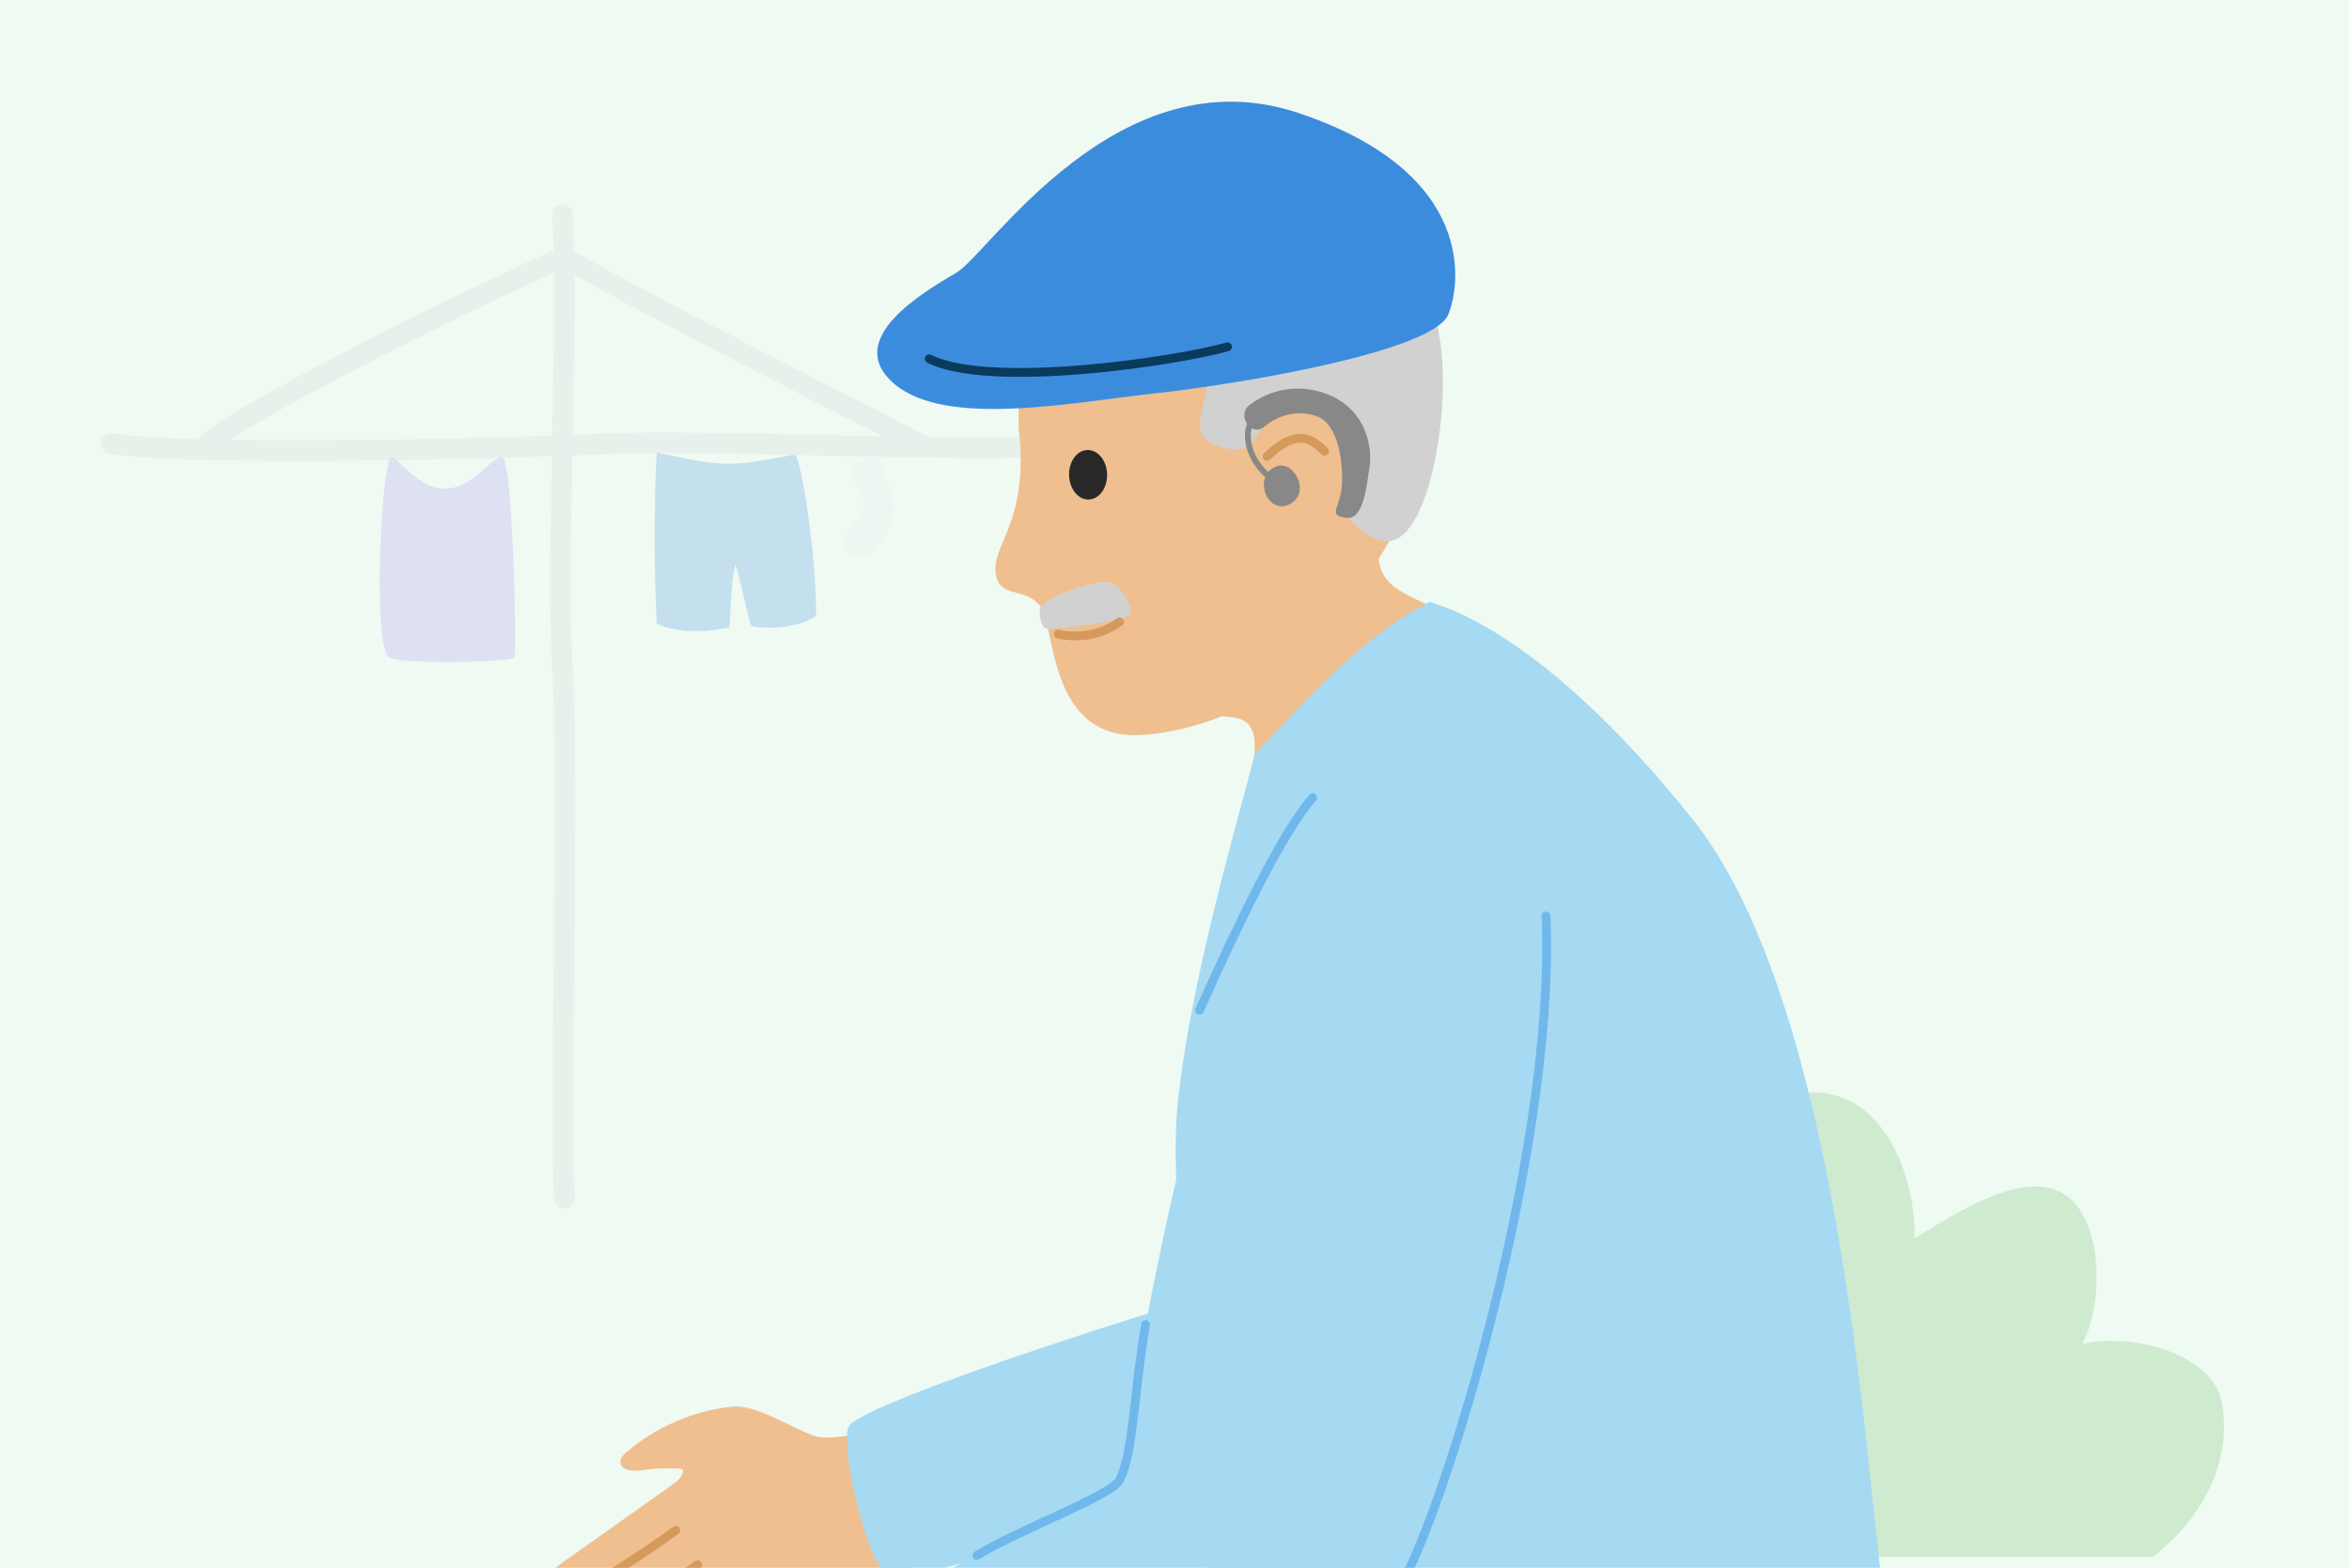<?xml version="1.0" encoding="UTF-8"?>
<svg xmlns="http://www.w3.org/2000/svg" xmlns:xlink="http://www.w3.org/1999/xlink" viewBox="0 0 400 267">
  <defs>
    <style>
      .cls-1, .cls-2, .cls-3, .cls-4, .cls-5, .cls-6, .cls-7 {
        fill: none;
      }

      .cls-8 {
        fill: #b48664;
      }

      .cls-2 {
        stroke: #70b8eb;
      }

      .cls-2, .cls-3, .cls-4, .cls-6, .cls-7 {
        stroke-linecap: round;
        stroke-linejoin: round;
      }

      .cls-2, .cls-4, .cls-6 {
        stroke-width: 1.5px;
      }

      .cls-3 {
        stroke: #888;
      }

      .cls-4 {
        stroke: #d6995c;
      }

      .cls-9 {
        fill: #ebebeb;
      }

      .cls-10 {
        fill: #a6d9f2;
      }

      .cls-11 {
        fill: #66ba5e;
      }

      .cls-12 {
        fill: #effaf3;
      }

      .cls-13 {
        clip-path: url(#clippath-1);
      }

      .cls-14 {
        clip-path: url(#clippath-2);
      }

      .cls-15 {
        fill: #d2eff9;
      }

      .cls-16 {
        fill: #3c8cdd;
      }

      .cls-17 {
        fill: #282828;
      }

      .cls-18 {
        fill: #9cd590;
      }

      .cls-5 {
        stroke: #65380b;
        stroke-miterlimit: 10;
      }

      .cls-19 {
        fill: #efbf8f;
      }

      .cls-20 {
        opacity: .24;
      }

      .cls-21 {
        fill: #888;
      }

      .cls-22 {
        fill: #faeddb;
      }

      .cls-6 {
        stroke: #0a3a5c;
      }

      .cls-23 {
        fill: #d1d1d1;
      }

      .cls-7 {
        stroke: #d1d1d1;
        stroke-width: 3.5px;
      }

      .cls-24 {
        fill: #a193ec;
      }

      .cls-25 {
        clip-path: url(#clippath);
      }
    </style>
    <clipPath id="clippath">
      <rect class="cls-1" x="204.22" y="-300.81" width="169" height="260.85"/>
    </clipPath>
    <clipPath id="clippath-1">
      <rect class="cls-1" x="21.62" y="-299.12" width="301.82" height="254.15"/>
    </clipPath>
    <clipPath id="clippath-2">
      <rect class="cls-1" x="37.18" y="16" width="323.18" height="252.91"/>
    </clipPath>
  </defs>
  <g id="Background">
    <rect class="cls-12" x="-12.01" y="-11.98" width="422.4" height="289.22"/>
    <g class="cls-25">
      <g class="cls-20">
        <path class="cls-8" d="M231.67-68.97l-.02-5.35c-1.47-.45-3-.67-4.54-.65,0-2.73,0-5.46,0-8.18,42.84-.49,85.68-.55,128.52-.18.35,3,.33,6.04-.06,9.03-1.38.03-2.77.07-4.15.1-2.23,45.44,1.4,79.29-.89,122.33-.11,2.16.02,4.45-1.05,6.33-1.07,1.88-3.63,3.1-5.48,1.98-1.77-1.07-1.99-3.5-2.02-5.56-.1-7.84-.21-15.68-.31-23.52-33.67.01-67.33.03-101,.04.05,9.12.09,18.25.14,27.37-2.65.17-5.31.08-7.94-.27-.08-40.99-1.2-123.46-1.2-123.46Z"/>
        <path class="cls-5" d="M242.77,15.59c.17-26.93.35-53.86.52-80.78,30.92-.94,61.85-1.62,92.79-2.01,1.59-.02,3.33.02,4.52,1.07,1.35,1.19,1.47,3.21,1.49,5.01.25,24.54-.59,49.09-2.51,73.56-.06.74-.14,1.55-.65,2.1-.62.68-1.65.74-2.58.76-31.26.47-62.53.95-93.79,1.42"/>
        <path class="cls-5" d="M291.77,15.32c-.86-27.05-.78-54.12.24-81.17"/>
      </g>
    </g>
    <g class="cls-20">
      <path class="cls-7" d="M95.78,36.54c1.15,16.67-1.15,59.29,0,77.26,1.15,17.97-.49,76.94.33,90.3"/>
      <path class="cls-7" d="M18.93,75.56c15.59,2.3,71.18.69,85.13,0,13.95-.69,58.26,1.2,69.95.6"/>
      <path class="cls-7" d="M95.56,44c-13.86,5.99-55.09,26.38-60.83,32.08"/>
      <path class="cls-7" d="M157.6,76.08c-16.82-8.58-55.76-28.42-61.38-32.31"/>
      <path class="cls-16" d="M111.86,77.11c2.03.2,7.2,1.88,12.38,1.87,4.41,0,8.82-1.34,11.29-1.54,1.56,4.01,3.56,19.45,3.43,27.46-3.76,2.5-9.51,2.07-11.02,1.75-.63-1.69-2.08-8.93-2.71-10.5-.81,2.75-.8,9.04-1.05,10.74-3.44.63-8.07,1.13-12.33-.62-.44-6.32-.5-22.47,0-29.16Z"/>
      <path class="cls-24" d="M66.33,78.16c.53-1.77,4.12,4.8,9.09,5.06s8.15-5.34,10.04-5.37c1.89-.03,2.57,33.34,2.14,34.12-.43.77-18.62,1.29-21.28,0-2.66-1.29-1.72-28.06,0-33.81Z"/>
      <path class="cls-9" d="M145.17,79.59c1.04-.22,3.22-2.4,3.89-1.89s4.17,7.67,3.05,10.15c-1.13,2.48-2.6,8.45-6.94,6.6-3.28-1.4-.25-4.86.87-5.88s1.35-3.05.62-4.23c-.73-1.18-2.17-4.61-1.49-4.75Z"/>
    </g>
    <g class="cls-20">
      <path class="cls-11" d="M250.46,265.15c-24.41-24-3.78-34.22,8.2-32.41-5.91-10.94-2.8-22.8,3.98-27.34,7.05-4.72,20.33-2.12,26.82,5.46,1.57-11.85,4.35-23.13,17.29-24.72,12.94-1.59,19.42,12.66,19.28,24.72,7.57-4.55,18.31-11.55,25.19-7.65,6.88,3.9,7.15,18.53,3.38,25.66,9.34-1.96,22.35,2.01,23.78,10.15s-1.61,18.15-11.79,26.12h-116.13Z"/>
      <path class="cls-18" d="M267.92,265.15c-19.97-14.12-10.51-29.67,4.21-18.75-9.04-30.95,15.35-30.95,19.97-7.35,7.99-15.45,33.43-1.63,2.52,26.1h-26.7Z"/>
    </g>
  </g>
  <g id="Colours">
    <g class="cls-13">
      <g>
        <path class="cls-15" d="M143.46-203.05c-1.6,4.38-78.55,11.7-75.72,139.22.84,37.71,32.62,42.75,32.27,44.82-8.06,47.87-17.02,53.17-19.78,213.97-.94,54.63.47,53.89,10.04,55.68,51.89,12.64,108.6,20.07,158.4,1.92,2.92-1.06,5.95-2.32,7.69-4.67,1.8-2.42,1.86-5.52,1.85-8.43,8.77-156.77,4.36-178.2-9.79-252.3-.69-3.63,3.27-2.68,4.54-6.2,1.02-2.82,8.94,5.7,10.49,3.08,14.22-23.96,23.18-41.56-.99-110.32-7.79-22.16-15.83-42.91-36.67-56.97-6.08-4.1-22.07-18.82-22.07-15.34,0,2.65-2.6,11.51-2.89,13.08-3.91,21.47-5.97,34.29-7.63,34.29-3.97,0-11.22-14.29-16.54-19.28-31.36-29.39-19.71-40.93-25.59-41.64,0,0-4.35.15-7.62,9.09Z"/>
        <path class="cls-22" d="M198.39-22.71c.15-8.02,5.51-14.99,11.89-18.49,6.38-3.51,13.66-4.18,20.75-4.55,6.8-.35,14.54-.06,19.09,5.66,2.78,3.5,3.75,8.34,4.58,12.95,6.05,33.66,10.29,67.74,12.68,101.98.18,2.63.35,5.34-.4,7.84-.75,2.5-2.66,4.74-4.99,4.86-1.55.08-3.14-.77-4.61-.23-2.84,1.04-2.65,5.78-4.6,8.34-1.78,2.34-4.9,2.36-7.58,3-2.76.66-5.31,2.14-8.01,3.04-6.59,2.21-13.65.92-20.43-.39-4.02-.78-8.88-2.41-9.7-6.93-.58-3.19.78-7.66-1.86-8.98-1.47-.74-3.17.3-4.76.07-3.18-.46-4.04-5.15-4.11-8.77-.22-11.85-.44-23.77,1.22-35.47.96-6.77,2.54-13.41,3.27-20.22,1.54-14.5-.86-29.12-3.26-43.47"/>
        <path class="cls-19" d="M182.28-28.62c2.4,1.32,5.39.8,7.93-.21,2.54-1.01,4.92-2.49,7.58-3.09,4.5-1.01,9.13.59,13.46,2.17,5.83,2.13,11.8,4.34,16.48,8.42,1.26,1.1,2.47,2.43,2.76,4.08.29,1.65-.72,3.62-2.39,3.79,1.52,1.05,3.14,2.24,3.65,4.02.51,1.78-.9,4.11-2.7,3.73,1.17,3.24-2.39,7.07-5.71,6.13,1.01,1.73-.29,4.06-2.12,4.87-1.83.81-3.94.53-5.92.23-3.91-.58-7.82-1.17-11.73-1.75-10.15-1.51-18.79-3.8-26.38-10.7-.4-.36-.79-.75-.99-1.25-.38-.94.04-1.99.44-2.91,2.65-6.04,3.15-11.59,5.8-17.63"/>
      </g>
    </g>
    <g class="cls-14">
      <g>
        <path class="cls-19" d="M138.35,244.43c-3.9-1.44-9.7-5.32-13.83-4.86-6.55.73-12.86,3.47-17.86,7.76-.49.42-.99.92-1.02,1.56-.07,1.51,2.12,1.74,3.61,1.51,2.23-.34,4.49-.42,6.73-.25.81.06.15,1.55-1.17,2.48-6.24,4.42-12.48,8.84-18.71,13.26-1.26.9-2.57,1.84-3.32,3.19-.75,1.35-.78,3.25.36,4.29,1.01.92,2.67,1,3.46,2.11.89,1.24.31,3.27,1.49,4.23,1.16.94,3.05.03,4.31.84.76.49.97,1.77,1.86,1.97,2.76.6,3.23-.73,4.96-.93,1.05-.12,2.08.3,3.12.48,2.49.43,4.99-.52,7.35-1.45,4.74-1.88,9.47-3.77,14.21-5.65,2.56-1.02,5.62-2.52,8.29-3.2,4.86-1.24,10.04-3.89,14.13-5.17,2.99-.94,2.4-14.94-3.67-21.09-3.26-3.3-10.21.45-14.3-1.06Z"/>
        <g>
          <path class="cls-19" d="M234.81,92.84c-.78,7.27,4.18,8.17,13.13,12.25,8.95,4.08,7.57,32.92-6.38,42.72-13.95,9.8-33.64,3.25-29.47-11.65,4.17-14.89-.9-13.72-4.01-14.19-8.24-1.23,27.89-40,26.73-29.13Z"/>
          <path id="Path_5971" data-name="Path 5971" class="cls-19" d="M210.96,32.05s-38.56-5.04-37.49,40.82c1.98,16.86-5.4,20.19-3.73,25.68,1.07,3.29,5.09,1.42,7.52,4.88s1.31,22.53,16.9,21.75c8.93-.45,27.28-5.32,36.96-24.04,2.63-5.09,9.1-12.59,10.18-21.61,3.05-25.44-4.82-46.63-30.34-47.48Z"/>
          <path id="Path_5972" data-name="Path 5972" class="cls-23" d="M244.98,56.62c2.41,11.92-1.42,34.96-8.39,35.52-7.65.61-14.65-17.87-17.7-18.33-3.05-.46-6.72,5.41-13.38,1.14-3.52-2.26,2.29-10.28.03-16.05-1-2.56-3.06-4.31-.23-6.93,2.83-2.62,4.19-7.52-1.5-6.75-5.69.77-22.78,5.72-26.55,5.11-2.28-13.71,11.24-20.69,17.18-20.37,5.94.32,23.4-5.04,35.58,1.34,12.17,6.38,13.14,16.26,14.97,25.33Z"/>
          <path id="Path_5975" data-name="Path 5975" class="cls-19" d="M211.09,82.39s1.22-13.91,12.19-11.85c10.98,2.06,5.13,22.89-2.75,25.33-7.89,2.44-9.44-13.48-9.44-13.48Z"/>
          <path class="cls-17" d="M188.51,80.53c-.16-2.32-1.74-4.06-3.52-3.88-1.78.18-3.09,2.2-2.93,4.53.16,2.32,1.74,4.06,3.52,3.88,1.78-.18,3.09-2.21,2.93-4.53Z"/>
        </g>
        <path class="cls-10" d="M243.46,102.52c-14.22,7.14-26.46,23.15-29.74,25.75-2.36,9.43-11.33,39.42-13.26,60.69-1.94,21.28,8.21,110.31,9.49,124.53,1.27,14.23,5.62,13.9,11.43,13.62,5.81-.28,85.62-3.69,93.56-8.62,7.94-4.93,7.61-30.89,4.82-54.93-2.79-24.04-7.95-94.57-31.62-124.15-23.67-29.58-40.14-35.59-44.68-36.89Z"/>
        <path class="cls-10" d="M207.29,220.25c-14.21,3.82-61.44,19.13-62.82,22.79-1.38,3.65,3.53,25.53,7.61,25.87,4.09.33,54.22-15.45,64.12-18.37,9.9-2.91.75-32.88-8.92-30.29Z"/>
        <path class="cls-10" d="M223.52,135.84c-13.1,15.14-27.84,78.66-32.95,117.6-19.94,8.62-52.49,25.73-57.78,30.75-1.29,12.61,12.59,25.03,17.16,27.64,14.5-6.27,71.37-28.08,84.88-37.65,13.51-9.57,34.58-84.92,27.9-121.94-6.68-37.02-34.27-22.11-39.21-16.4Z"/>
        <path class="cls-23" d="M177.25,103.43c1.06-1.86,9.7-4.98,11.79-4.22,2.08.76,4.46,4.66,3.03,5.69-1.43,1.02-12.37,2.25-13.62,2.22s-1.72-2.77-1.2-3.68Z"/>
        <path class="cls-21" d="M212.77,68.98c2.82-2.19,7.15-3.59,11.81-2.32,8.43,2.31,9.08,10.09,8.65,12.68-.43,2.59-.87,9.22-3.89,8.86-3.02-.36-1.58-1.37-1.01-4.25.58-2.88.22-11.67-4.25-13.12-3.13-1.01-6.33-.24-8.85,1.88-2.1,1.77-4.74-1.97-2.45-3.74Z"/>
        <path class="cls-3" d="M213.22,71.69c-1.51,1.85-.88,7.06,3.87,10.22"/>
        <path class="cls-21" d="M217.11,79.52c3.2-1.49,6.27,4.5,2.47,6.36-3.8,1.85-6.27-4.59-2.47-6.36Z"/>
        <path class="cls-16" d="M246.62,53.58c-2.71,6.32-35.46,11.82-49.78,13.39-14.32,1.56-35.76,5.94-44.6-1.63-8.83-7.57,5.12-15.66,10.65-18.92,5.54-3.26,27.43-37.49,58.24-27.17,30.81,10.32,27.44,29.75,25.48,34.33Z"/>
      </g>
    </g>
  </g>
  <g id="Line_detail" data-name="Line detail">
    <path class="cls-4" d="M96.47,272.46c6.43-3.57,12.65-7.52,18.61-11.84"/>
    <path class="cls-4" d="M100.36,278.94c6.14-4.15,12.29-8.3,18.43-12.45"/>
    <path class="cls-6" d="M158.24,61.11c10.33,5.17,42.14.42,50.79-2.05"/>
    <path class="cls-4" d="M225.55,76.85c-.93-.95-1.99-1.85-3.29-2.12-2.44-.51-4.69,1.31-6.52,3"/>
    <path class="cls-4" d="M180.21,107.99s5.52,1.51,10.43-2.08"/>
    <path class="cls-2" d="M195.08,225.58c-2.01,11.46-1.99,21.39-4.39,26.44-1.24,2.61-17.16,8.47-24.33,12.88"/>
    <path class="cls-2" d="M204.25,172.07c7.16-15.94,14.15-30.28,19.27-36.23"/>
    <path class="cls-2" d="M263.26,156c1.83,41.95-19.73,109.13-26.03,115.89s-15.09,9.27-22.07,12.3"/>
  </g>
</svg>
